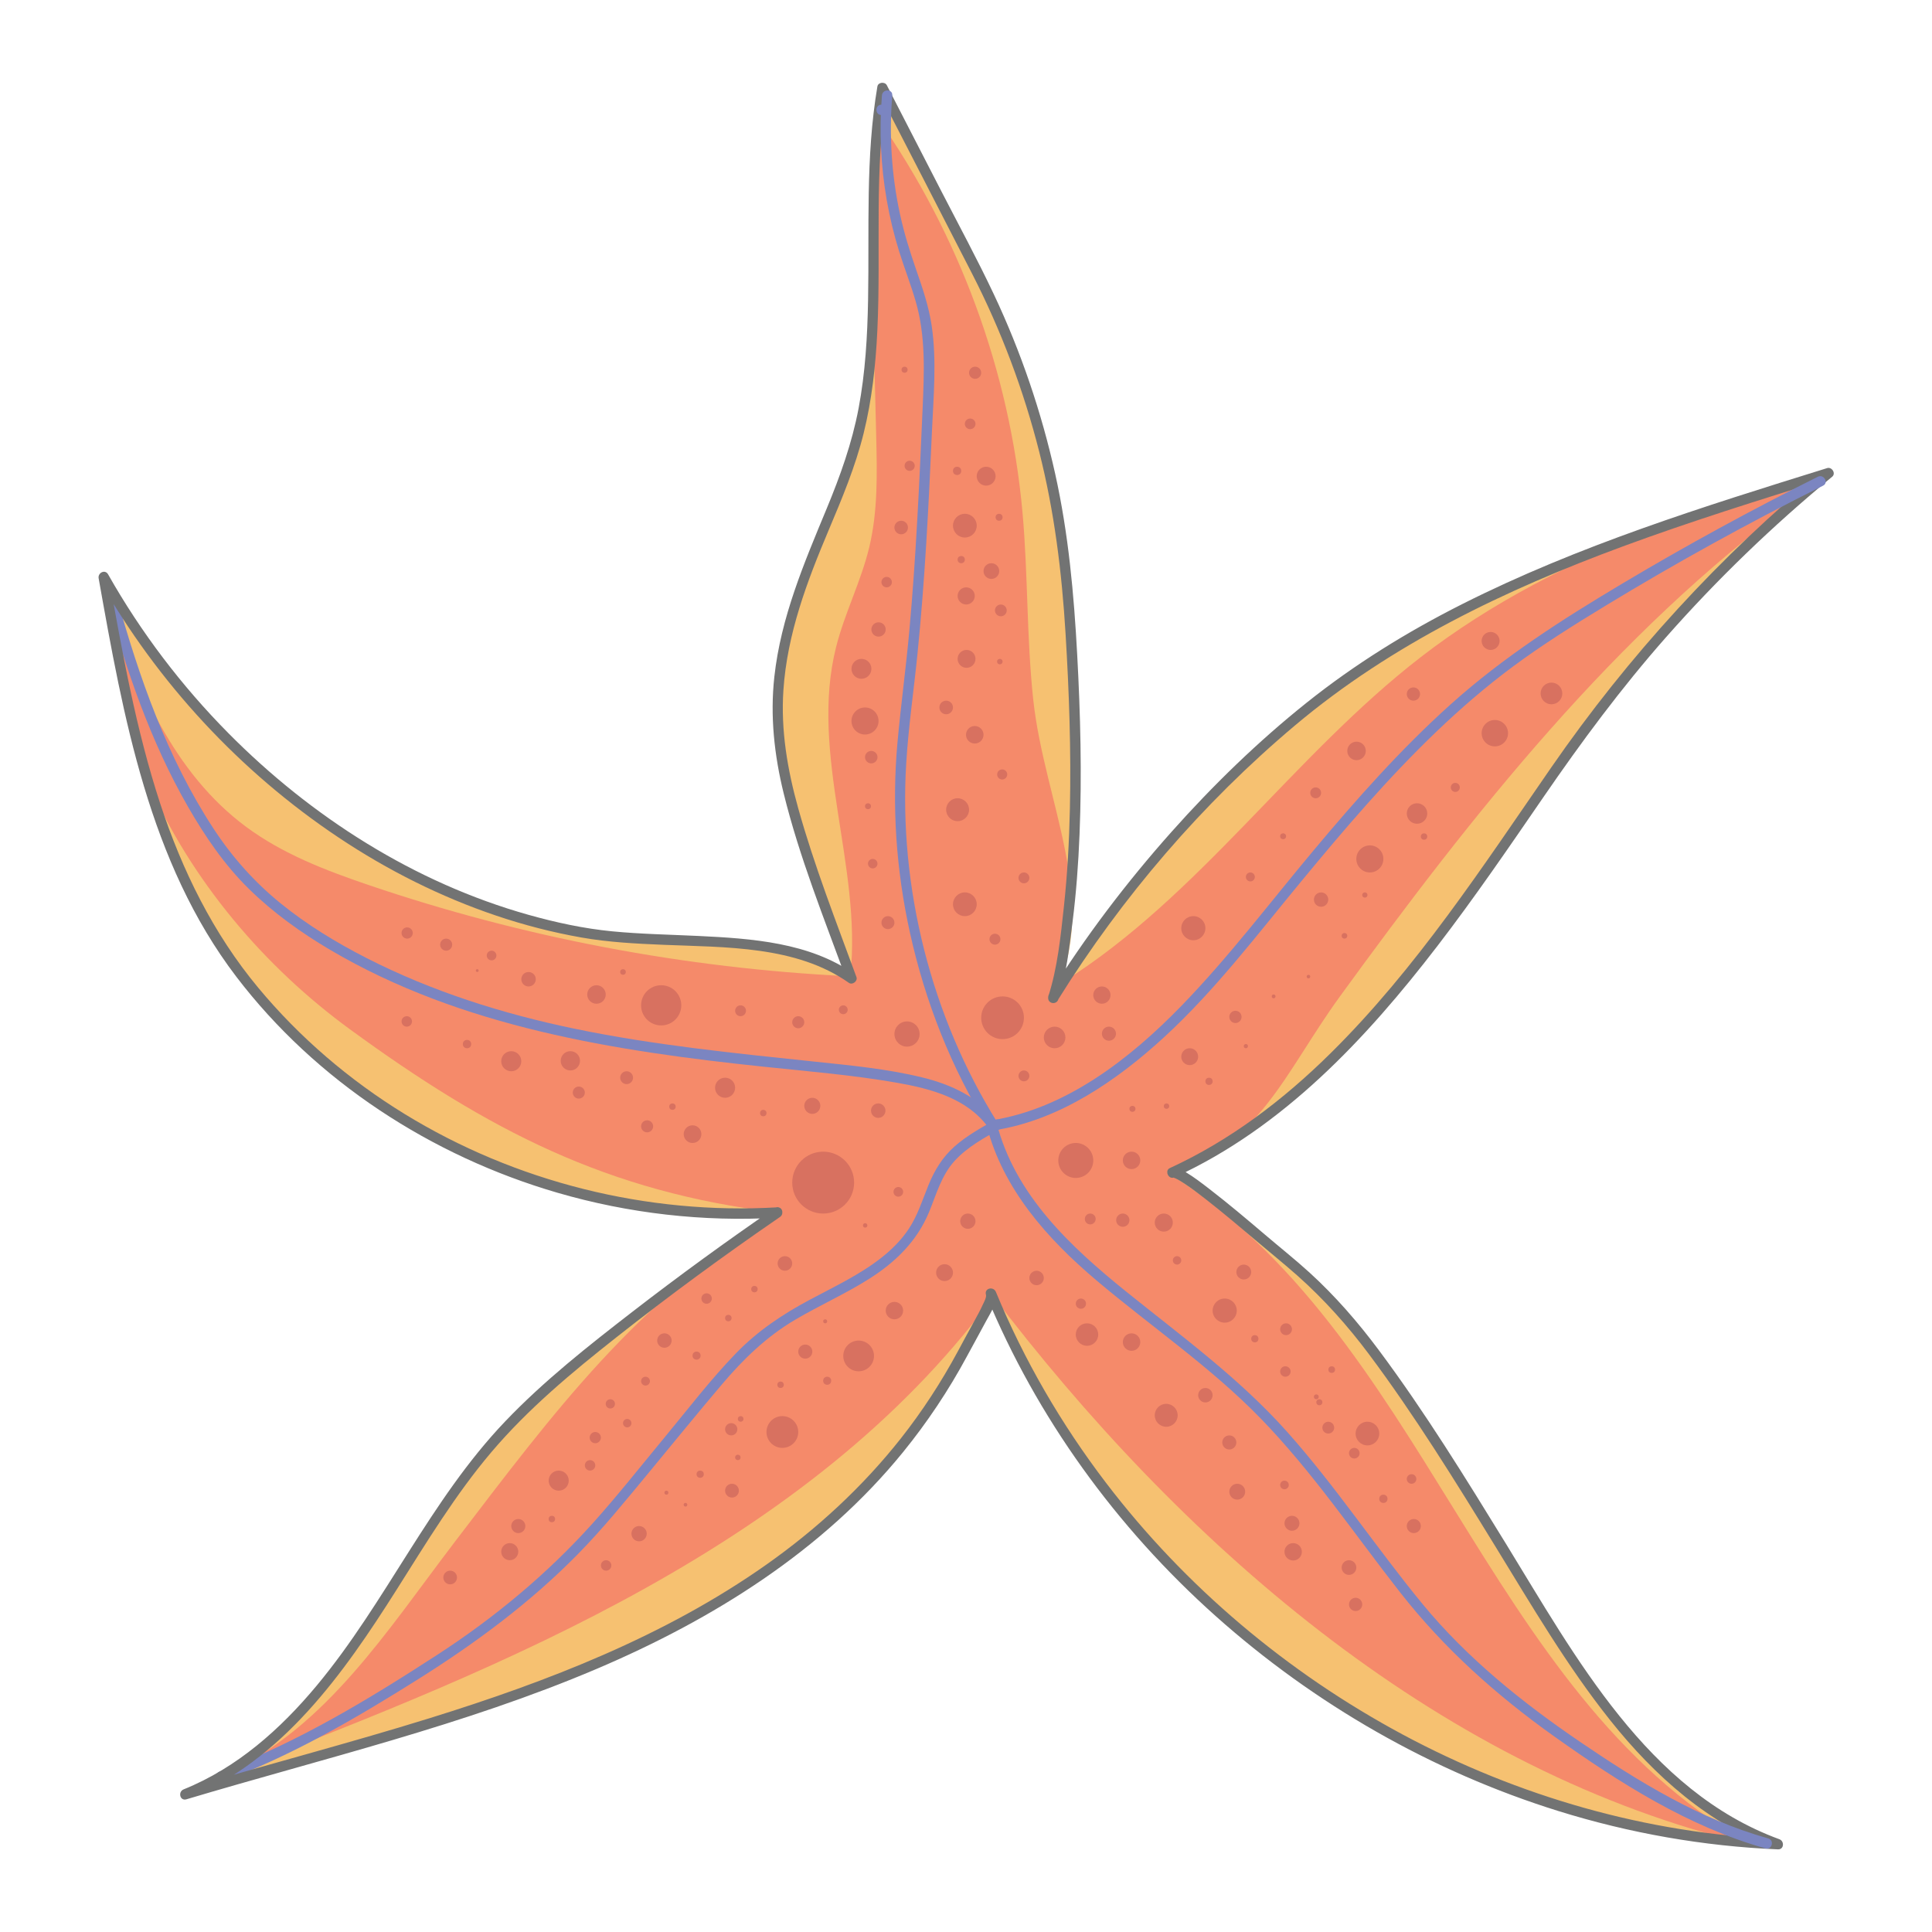 <svg id="artwork" xmlns="http://www.w3.org/2000/svg" viewBox="0 0 93.543 93.543"><path d="M37.637,58.706c-9.764.591-19.735-3.577-25.807-11.32-4.345-5.54-5.611-12.698-6.815-19.454,4.841,8.592,13.618,15.579,23.339,17.241,4.004.685,9.575-.177,12.872,2.196-3.213-8.768-4.324-11.603-3.076-16.926.724-3.088,2.395-5.877,3.264-8.928,1.585-5.565.318-11.562,1.305-17.264,1.524,2.963,3.049,5.925,4.573,8.888,2.571,4.997,4.073,10.53,4.46,16.133.41,5.936.655,13.488-.746,19.015-.031.123.006-.127,0,0,3.9-6.29,10.12-13.089,16.454-16.917,6.494-3.924,13.821-6.213,21.067-8.466-4.994,4.106-9.415,8.908-13.095,14.223-5.092,7.356-10.525,15.934-18.666,19.644.453-.207,4.666,3.52,5.226,3.968,1.72,1.379,3.084,2.809,4.407,4.569,3.351,4.46,6.075,9.34,9.079,14.031,2.624,4.098,5.862,8.242,10.604,9.95-16.364-.659-31.883-11.522-38.104-26.672.133.325-.835,1.867-1.018,2.23-.408.806-.851,1.594-1.329,2.361-6.04,9.679-16.562,13.839-27.048,16.909-3.203.938-6.428,1.801-9.626,2.758,3.56-1.408,6.247-4.409,8.414-7.565s3.968-6.583,6.487-9.466c1.686-1.93,3.665-3.581,5.675-5.17,2.632-2.081,5.336-4.072,8.104-5.969" style="fill:#f58a6a;"></path><path d="M41.174,47.226c.566-5.303-1.996-10.725-.692-15.898.415-1.648,1.21-3.183,1.606-4.835.422-1.76.379-3.593.335-5.402-.051-2.063-.102-4.127-.154-6.19-.055,2.241-.24,4.461-.853,6.615-.869,3.051-2.54,5.84-3.264,8.928-1.241,5.292-.148,8.13,3.023,16.781Z" style="fill:#f6c171;"></path><path d="M10.909,85.881c-.623.379-1.266.724-1.952.995,3.198-.957,6.423-1.82,9.626-2.758,10.486-3.071,21.007-7.231,27.048-16.909.478-.766.922-1.554,1.329-2.361.139-.276.729-1.229.947-1.815-8.763,11.712-23.255,17.601-36.998,22.848Z" style="fill:#f6c171;"></path><path d="M11.917,40.034c1.758,1.303,3.833,2.104,5.904,2.808,7.49,2.548,15.338,4.04,23.241,4.423-3.315-2.236-8.767-1.418-12.708-2.092-9.721-1.662-18.498-8.649-23.339-17.241.065.363.13.729.196,1.094,1.411,4.202,3.193,8.404,6.706,11.008Z" style="fill:#f6c171;"></path><path d="M42.514,5.749c3.924,5.601,6.374,12.228,6.991,19.039.274,3.03.197,6.087.525,9.112.532,4.912,3.249,9.814,1.018,14.222.424-.224-.34-.109.068-.355,1.264-5.475,1.035-12.736.637-18.494-.387-5.603-1.889-11.136-4.46-16.133-1.524-2.963-3.049-5.925-4.573-8.888-.086.496-.15.996-.205,1.497Z" style="fill:#f6c171;"></path><path d="M83.978,89.125c-14.617-3.715-26.848-14.46-36-26.506-.18.257.277-.051.091.2,6.005,14.394,20.406,24.852,35.908,26.306Z" style="fill:#f6c171;"></path><path d="M75.478,79.341c-3.004-4.691-5.727-9.571-9.079-14.031-1.323-1.76-2.686-3.19-4.407-4.569-.559-.449-4.772-4.175-5.226-3.968,8.141-3.71,13.573-12.289,18.666-19.644,3.295-4.759,7.187-9.101,11.549-12.906-8.779,6.439-15.68,15.178-22.1,24.015-2.714,3.735-3.923,7.337-8.387,8.52,12.514,7.719,15.318,25.139,28.052,32.413.512.041,1.022.101,1.537.121-4.743-1.708-7.981-5.852-10.604-9.95Z" style="fill:#f6c171;"></path><path d="M21.953,74.742c5.014-6.568,8.728-11.576,15.684-16.036-8.218-.977-14.008-3.989-20.692-8.868-4.185-3.055-7.687-7.217-9.76-11.932,1.015,3.402,2.428,6.653,4.646,9.481,6.072,7.743,16.043,11.911,25.807,11.32-2.768,1.897-5.471,3.888-8.104,5.969-2.01,1.589-3.989,3.24-5.675,5.17-2.519,2.883-4.32,6.309-6.487,9.466-1.723,2.51-3.783,4.907-6.341,6.497,4.749-2.162,7.742-6.899,10.923-11.066Z" style="fill:#f6c171;"></path><path d="M68.769,31.832c3.443-2.665,7.333-4.631,11.399-6.213-4.409,1.548-8.716,3.34-12.708,5.752-6.082,3.675-12.053,10.089-15.971,16.162,6.549-4.111,11.115-10.929,17.28-15.7Z" style="fill:#f6c171;"></path><path d="M10.761,86.26c3.366-1.25,6.477-3.064,9.507-4.971,2.782-1.751,5.411-3.698,7.719-6.049,1.222-1.245,2.317-2.599,3.428-3.942,1.18-1.426,2.346-2.864,3.544-4.275,1.04-1.225,2.159-2.312,3.551-3.131,1.165-.686,2.405-1.238,3.549-1.959,1.284-.808,2.338-1.828,2.924-3.248.353-.856.597-1.776,1.236-2.476.607-.665,1.408-1.106,2.187-1.537.282-.156.03-.588-.252-.432-.673.372-1.348.753-1.929,1.263-.588.517-.974,1.153-1.268,1.872-.296.723-.522,1.47-.958,2.127-.359.54-.826,1.004-1.335,1.403-1.06.831-2.297,1.405-3.479,2.038-1.309.701-2.504,1.501-3.543,2.572-1.245,1.285-2.341,2.724-3.481,4.101-1.158,1.399-2.285,2.831-3.501,4.18-2.201,2.441-4.742,4.545-7.497,6.332-3.337,2.165-6.793,4.261-10.534,5.649-.299.111-.17.595.133.482h0Z" style="fill:#7b85c1;"></path><path d="M5.15,28.971c.965,3.481,2.141,6.938,3.948,10.082.831,1.446,1.774,2.831,2.97,4.001,1.168,1.143,2.51,2.106,3.916,2.935,6.36,3.748,13.786,4.903,21.016,5.661,2.151.226,4.313.402,6.445.777,1.63.286,3.412.761,4.422,2.184.185.26.619.011.432-.252-.871-1.228-2.243-1.851-3.669-2.198-1.702-.414-3.474-.579-5.213-.762-3.877-.408-7.761-.796-11.584-1.588-3.496-.724-6.925-1.808-10.11-3.437-1.455-.744-2.864-1.603-4.134-2.634-1.28-1.04-2.349-2.244-3.252-3.622-2.249-3.436-3.613-7.345-4.704-11.278-.086-.31-.568-.178-.482.133h0Z" style="fill:#7b85c1;"></path><path d="M37.637,58.456c-6.302.367-12.672-1.219-18.054-4.524-2.668-1.638-5.075-3.697-7.078-6.106-2.178-2.619-3.686-5.681-4.744-8.905-1.18-3.597-1.842-7.336-2.505-11.055l-.457.193c2.821,4.986,6.827,9.309,11.592,12.49,2.369,1.582,4.938,2.874,7.639,3.786,1.348.455,2.729.812,4.13,1.058,1.313.231,2.646.298,3.975.353,2.982.124,6.417.041,8.964,1.84.173.122.441-.082.367-.282-.989-2.699-2.043-5.393-2.817-8.164-.523-1.872-.85-3.784-.718-5.733.183-2.721,1.14-5.249,2.191-7.739.647-1.533,1.293-3.074,1.694-4.693.401-1.621.582-3.291.662-4.956.187-3.898-.175-7.831.481-11.699l-.457.06c1.524,2.963,3.055,5.922,4.573,8.888,1.401,2.735,2.486,5.623,3.241,8.602.734,2.895,1.095,5.831,1.276,8.807.172,2.822.272,5.651.21,8.478-.035,1.581-.12,3.163-.29,4.736-.155,1.438-.312,2.985-.76,4.367l.491.067c-.006.018-.005.016.002-.006l-.491-.067.001.037c.004.251.335.337.466.126,3.096-4.978,7.007-9.532,11.496-13.305,4.667-3.923,10.17-6.556,15.859-8.655,3.3-1.217,6.659-2.264,10.017-3.308l-.243-.418c-5.062,4.171-9.515,9.038-13.244,14.432-3.312,4.79-6.526,9.73-10.69,13.842-2.28,2.252-4.854,4.212-7.777,5.554-.256.118-.075.548.193.457.021-.007-.074-.015.001.008.036.011.067.025.101.041.146.07.284.16.42.249.359.237.702.498,1.041.763.808.631,1.592,1.292,2.373,1.955.685.582,1.389,1.146,2.061,1.743,1.282,1.14,2.423,2.418,3.45,3.791,2.225,2.977,4.179,6.144,6.122,9.308,1.759,2.864,3.468,5.792,5.567,8.426,2.146,2.693,4.774,5.037,8.048,6.235l.067-.491c-6.347-.266-12.58-2.063-18.17-5.062-5.572-2.989-10.53-7.158-14.366-12.19-2.161-2.835-3.968-5.94-5.327-9.236-.119-.288-.571-.187-.482.133.036.129-.106.376-.157.489-.117.259-.254.509-.392.758-.276.497-.543.996-.813,1.496-.797,1.479-1.717,2.893-2.757,4.213-1.855,2.35-4.077,4.395-6.522,6.118-4.909,3.461-10.579,5.653-16.28,7.425-3.952,1.228-7.96,2.266-11.925,3.451l.133.482c4.636-1.864,7.601-6.078,10.177-10.149,1.441-2.277,2.841-4.599,4.588-6.66,1.777-2.096,3.898-3.86,6.049-5.557,2.576-2.032,5.221-3.974,7.926-5.83.264-.181.014-.614-.252-.432-2.338,1.604-4.632,3.274-6.875,5.008-2.148,1.661-4.298,3.352-6.177,5.32-3.649,3.821-5.764,8.752-9.125,12.791-1.757,2.112-3.868,3.99-6.443,5.026-.29.117-.183.577.133.482,6.655-1.988,13.448-3.587,19.858-6.313,5.627-2.393,10.953-5.711,14.845-10.503,1.169-1.44,2.201-2.987,3.081-4.62.315-.584.638-1.165.951-1.75.194-.363.583-.941.461-1.379l-.482.133c2.456,5.954,6.316,11.271,11.116,15.557,4.783,4.271,10.471,7.535,16.597,9.443,3.446,1.073,7.026,1.705,10.633,1.856.297.012.318-.399.067-.491-6.379-2.334-9.882-8.84-13.232-14.295-1.958-3.187-3.921-6.378-6.158-9.38-1.008-1.353-2.112-2.626-3.361-3.763-.698-.636-1.441-1.225-2.16-1.838-.878-.748-1.76-1.493-2.673-2.197-.372-.287-.748-.578-1.151-.821-.191-.115-.477-.306-.713-.225l.193.457c5.228-2.401,9.257-6.703,12.707-11.198,1.796-2.339,3.46-4.775,5.13-7.205,1.844-2.683,3.772-5.286,5.927-7.729,2.47-2.801,5.165-5.4,8.047-7.775.196-.161-.015-.489-.243-.418-6.004,1.867-12.046,3.75-17.677,6.589-2.663,1.343-5.187,2.903-7.519,4.765-2.361,1.885-4.537,4-6.545,6.255-2.189,2.458-4.191,5.093-5.93,7.889l.466.126-.001-.037c-.005-.286-.404-.334-.491-.067-.014.043-.021.093-.02.139.005.286.404.334.491.067.386-1.188.533-2.506.689-3.741.179-1.412.283-2.833.34-4.254.117-2.895.044-5.796-.113-8.688-.159-2.952-.424-5.877-1.067-8.768-.665-2.989-1.657-5.905-2.963-8.676-.799-1.696-1.695-3.348-2.553-5.014-.878-1.707-1.757-3.415-2.635-5.122-.093-.181-.421-.153-.457.06-.579,3.418-.387,6.884-.451,10.333-.032,1.756-.132,3.52-.459,5.249-.318,1.681-.891,3.279-1.545,4.856-1.1,2.653-2.216,5.26-2.534,8.141-.21,1.903-.004,3.795.452,5.648.758,3.079,1.954,6.052,3.043,9.023l.367-.282c-2.16-1.525-4.975-1.716-7.531-1.838-1.396-.067-2.796-.09-4.187-.225-1.37-.133-2.725-.427-4.049-.799-5.515-1.55-10.507-4.734-14.522-8.788-2.274-2.296-4.241-4.885-5.832-7.697-.147-.26-.504-.075-.457.193,1.192,6.69,2.441,13.748,6.665,19.288,3.861,5.063,9.453,8.684,15.543,10.459,3.45,1.005,7.067,1.419,10.654,1.21.32-.019.322-.519,0-.5h0Z" style="fill:#727373;"></path><path d="M42.677,5.569c.322,0,.322-.5,0-.5-.322,0-.322.5,0,.5h0Z" style="fill:#7b85c1;"></path><path d="M42.701,4.619c-.136,1.694-.058,3.399.234,5.074.147.844.349,1.679.605,2.497.252.805.562,1.591.796,2.401.492,1.698.411,3.434.335,5.181-.079,1.818-.159,3.635-.262,5.452-.1,1.775-.221,3.549-.381,5.319-.164,1.809-.412,3.609-.575,5.418-.277,3.077-.063,6.169.602,9.185.734,3.333,1.999,6.569,3.811,9.465.17.272.603.021.432-.252-3.203-5.12-4.792-11.384-4.42-17.412.109-1.771.367-3.529.545-5.293.178-1.769.312-3.542.422-5.316.112-1.816.198-3.634.278-5.451.075-1.694.236-3.421-.012-5.107-.137-.936-.443-1.829-.752-2.719-.308-.887-.586-1.78-.785-2.698-.409-1.885-.528-3.822-.373-5.744.026-.321-.474-.319-.5,0h0Z" style="fill:#7b85c1;"></path><path d="M48.149,54.725c3.144-.487,5.947-2.418,8.242-4.532,2.454-2.261,4.487-4.947,6.606-7.512,2.075-2.513,4.194-5.001,6.551-7.257,1.173-1.123,2.405-2.188,3.71-3.155,1.43-1.059,2.939-2.006,4.459-2.93,3.434-2.088,6.956-4.03,10.552-5.824.288-.144.035-.575-.252-.432-3.201,1.597-6.343,3.31-9.416,5.141-2.94,1.751-5.811,3.586-8.364,5.879-2.412,2.166-4.566,4.598-6.644,7.08-2.107,2.517-4.099,5.156-6.388,7.514-2.471,2.546-5.59,4.987-9.19,5.545-.317.049-.182.531.133.482h0Z" style="fill:#7b85c1;"></path><path d="M47.771,54.492c.78,3.072,2.942,5.493,5.306,7.492,2.642,2.234,5.525,4.191,7.946,6.678,2.522,2.591,4.548,5.606,6.773,8.444,2.129,2.716,4.667,4.984,7.475,6.981,3.133,2.228,6.48,4.36,10.212,5.409.31.087.443-.395.133-.482-3.315-.932-6.277-2.747-9.102-4.67-2.806-1.909-5.488-4.065-7.651-6.697-2.242-2.729-4.194-5.687-6.548-8.326-2.302-2.581-5.08-4.604-7.761-6.763-2.713-2.186-5.414-4.697-6.303-8.198-.079-.312-.561-.18-.482.133h0Z" style="fill:#7b85c1;"></path><circle cx="24.754" cy="51.382" r=".486" style="fill:#d87160;"></circle><circle cx="28.024" cy="52.9" r=".292" style="fill:#d87160;"></circle><circle cx="30.339" cy="52.179" r=".311" style="fill:#d87160;"></circle><circle cx="32.558" cy="53.581" r=".156" style="fill:#d87160;"></circle><circle cx="35.107" cy="52.666" r=".486" style="fill:#d87160;"></circle><circle cx="36.956" cy="53.892" r=".156" style="fill:#d87160;"></circle><circle cx="32.013" cy="48.676" r=".973" style="fill:#d87160;"></circle><circle cx="35.856" cy="48.939" r=".263" style="fill:#d87160;"></circle><circle cx="28.88" cy="48.151" r=".448" style="fill:#d87160;"></circle><circle cx="30.164" cy="47.061" r=".136" style="fill:#d87160;"></circle><circle cx="25.591" cy="47.412" r=".35" style="fill:#d87160;"></circle><circle cx="23.801" cy="46.264" r=".234" style="fill:#d87160;"></circle><circle cx="23.107" cy="46.993" r=".068" style="fill:#d87160;"></circle><circle cx="21.602" cy="45.738" r=".292" style="fill:#d87160;"></circle><circle cx="22.612" cy="50.552" r=".202" style="fill:#d87160;"></circle><circle cx="19.695" cy="49.455" r=".253" style="fill:#d87160;"></circle><circle cx="19.714" cy="45.174" r=".272" style="fill:#d87160;"></circle><circle cx="33.531" cy="54.913" r=".428" style="fill:#d87160;"></circle><circle cx="31.332" cy="54.534" r=".292" style="fill:#d87160;"></circle><circle cx="27.615" cy="51.362" r=".467" style="fill:#d87160;"></circle><circle cx="38.649" cy="49.494" r=".292" style="fill:#d87160;"></circle><circle cx="40.829" cy="48.891" r=".214" style="fill:#d87160;"></circle><circle cx="39.33" cy="53.542" r=".389" style="fill:#d87160;"></circle><circle cx="42.522" cy="53.775" r=".35" style="fill:#d87160;"></circle><circle cx="39.856" cy="57.259" r="1.498" style="fill:#d87160;"></circle><circle cx="41.889" cy="59.331" r=".107" style="fill:#d87160;"></circle><circle cx="43.495" cy="57.706" r=".234" style="fill:#d87160;"></circle><circle cx="46.861" cy="59.127" r=".37" style="fill:#d87160;"></circle><circle cx="45.733" cy="61.618" r=".409" style="fill:#d87160;"></circle><circle cx="43.306" cy="63.456" r=".422" style="fill:#d87160;"></circle><circle cx="41.573" cy="65.651" r=".744" style="fill:#d87160;"></circle><circle cx="38.99" cy="65.442" r=".341" style="fill:#d87160;"></circle><circle cx="39.953" cy="63.975" r=".097" style="fill:#d87160;"></circle><circle cx="38.004" cy="61.173" r=".353" style="fill:#d87160;"></circle><circle cx="36.528" cy="62.416" r=".156" style="fill:#d87160;"></circle><circle cx="35.264" cy="63.818" r=".157" style="fill:#d87160;"></circle><circle cx="34.212" cy="62.872" r=".253" style="fill:#d87160;"></circle><circle cx="32.169" cy="64.906" r=".35" style="fill:#d87160;"></circle><circle cx="37.793" cy="67.047" r=".156" style="fill:#d87160;"></circle><circle cx="40.05" cy="66.853" r=".195" style="fill:#d87160;"></circle><circle cx="37.88" cy="69.334" r=".769" style="fill:#d87160;"></circle><circle cx="35.725" cy="70.565" r=".131" style="fill:#d87160;"></circle><circle cx="35.861" cy="68.701" r=".136" style="fill:#d87160;"></circle><circle cx="31.254" cy="66.872" r=".214" style="fill:#d87160;"></circle><circle cx="33.726" cy="65.636" r=".195" style="fill:#d87160;"></circle><circle cx="30.369" cy="68.906" r=".204" style="fill:#d87160;"></circle><circle cx="29.551" cy="67.972" r=".224" style="fill:#d87160;"></circle><circle cx="28.822" cy="69.606" r=".272" style="fill:#d87160;"></circle><circle cx="28.569" cy="70.949" r=".253" style="fill:#d87160;"></circle><circle cx="27.051" cy="71.689" r=".486" style="fill:#d87160;"></circle><circle cx="26.72" cy="73.547" r=".156" style="fill:#d87160;"></circle><circle cx="25.095" cy="73.888" r=".341" style="fill:#d87160;"></circle><circle cx="24.681" cy="75.128" r=".413" style="fill:#d87160;"></circle><circle cx="33.901" cy="71.377" r=".175" style="fill:#d87160;"></circle><circle cx="33.19" cy="72.856" r=".088" style="fill:#d87160;"></circle><circle cx="30.943" cy="74.257" r=".37" style="fill:#d87160;"></circle><circle cx="35.441" cy="72.174" r=".334" style="fill:#d87160;"></circle><circle cx="32.266" cy="72.272" r=".097" style="fill:#d87160;"></circle><circle cx="35.404" cy="69.202" r=".297" style="fill:#d87160;"></circle><circle cx="29.347" cy="75.795" r=".253" style="fill:#d87160;"></circle><circle cx="21.796" cy="76.379" r=".331" style="fill:#d87160;"></circle><circle cx="52.087" cy="56.187" r=".847" style="fill:#d87160;"></circle><circle cx="54.363" cy="59.078" r=".321" style="fill:#d87160;"></circle><circle cx="56.348" cy="59.195" r=".438" style="fill:#d87160;"></circle><circle cx="56.99" cy="61.024" r=".204" style="fill:#d87160;"></circle><circle cx="52.787" cy="59.02" r=".263" style="fill:#d87160;"></circle><circle cx="50.189" cy="61.877" r=".35" style="fill:#d87160;"></circle><circle cx="52.335" cy="63.12" r=".248" style="fill:#d87160;"></circle><circle cx="52.63" cy="64.616" r=".544" style="fill:#d87160;"></circle><circle cx="54.787" cy="64.98" r=".423" style="fill:#d87160;"></circle><rect x="55.677" y="66.395" width="0" height="0" transform="translate(-30.641 58.816) rotate(-45)" style="fill:#d87160;"></rect><circle cx="56.465" cy="68.526" r=".555" style="fill:#d87160;"></circle><circle cx="58.362" cy="67.553" r=".35" style="fill:#d87160;"></circle><circle cx="59.52" cy="69.84" r=".341" style="fill:#d87160;"></circle><circle cx="59.905" cy="72.224" r=".384" style="fill:#d87160;"></circle><circle cx="62.191" cy="71.898" r=".209" style="fill:#d87160;"></circle><circle cx="62.554" cy="73.754" r=".362" style="fill:#d87160;"></circle><circle cx="62.612" cy="75.135" r=".421" style="fill:#d87160;"></circle><circle cx="65.315" cy="75.897" r=".355" style="fill:#d87160;"></circle><circle cx="65.636" cy="77.682" r=".321" style="fill:#d87160;"></circle><circle cx="59.297" cy="63.456" r=".584" style="fill:#d87160;"></circle><circle cx="60.221" cy="61.589" r=".36" style="fill:#d87160;"></circle><circle cx="62.268" cy="64.358" r=".286" style="fill:#d87160;"></circle><circle cx="62.235" cy="66.405" r=".253" style="fill:#d87160;"></circle><circle cx="64.478" cy="66.313" r=".161" style="fill:#d87160;"></circle><circle cx="60.756" cy="64.819" r=".175" style="fill:#d87160;"></circle><circle cx="63.733" cy="67.631" r=".117" style="fill:#d87160;"></circle><circle cx="66.208" cy="69.41" r=".573" style="fill:#d87160;"></circle><circle cx="65.572" cy="70.36" r=".257" style="fill:#d87160;"></circle><circle cx="66.98" cy="72.569" r=".2" style="fill:#d87160;"></circle><circle cx="63.88" cy="67.894" r=".146" style="fill:#d87160;"></circle><circle cx="68.453" cy="73.888" r=".341" style="fill:#d87160;"></circle><circle cx="68.344" cy="71.609" r=".232" style="fill:#d87160;"></circle><circle cx="64.312" cy="69.124" r=".286" style="fill:#d87160;"></circle><circle cx="54.83" cy="53.688" r=".146" style="fill:#d87160;"></circle><circle cx="54.787" cy="56.183" r=".423" style="fill:#d87160;"></circle><circle cx="56.48" cy="53.556" r=".131" style="fill:#d87160;"></circle><circle cx="57.603" cy="51.162" r=".409" style="fill:#d87160;"></circle><circle cx="58.538" cy="52.355" r=".175" style="fill:#d87160;"></circle><circle cx="59.817" cy="49.236" r=".297" style="fill:#d87160;"></circle><circle cx="60.322" cy="50.652" r=".101" style="fill:#d87160;"></circle><circle cx="61.666" cy="48.243" r=".092" style="fill:#d87160;"></circle><circle cx="63.353" cy="47.284" r=".086" style="fill:#d87160;"></circle><circle cx="63.964" cy="43.556" r=".347" style="fill:#d87160;"></circle><circle cx="65.096" cy="45.31" r=".136" style="fill:#d87160;"></circle><circle cx="66.325" cy="41.587" r=".655" style="fill:#d87160;"></circle><circle cx="66.083" cy="43.334" r=".126" style="fill:#d87160;"></circle><circle cx="68.609" cy="39.388" r=".496" style="fill:#d87160;"></circle><circle cx="68.949" cy="40.503" r=".155" style="fill:#d87160;"></circle><circle cx="70.462" cy="38.124" r=".219" style="fill:#d87160;"></circle><circle cx="51.062" cy="50.231" r=".523" style="fill:#d87160;"></circle><circle cx="53.351" cy="48.18" r=".418" style="fill:#d87160;"></circle><circle cx="53.692" cy="50.048" r=".341" style="fill:#d87160;"></circle><circle cx="49.576" cy="52.092" r=".263" style="fill:#d87160;"></circle><circle cx="48.542" cy="49.278" r="1.034" style="fill:#d87160;"></circle><circle cx="43.916" cy="50.065" r=".61" style="fill:#d87160;"></circle><circle cx="46.716" cy="43.783" r=".575" style="fill:#d87160;"></circle><circle cx="48.173" cy="45.473" r=".265" style="fill:#d87160;"></circle><circle cx="49.576" cy="42.505" r=".263" style="fill:#d87160;"></circle><circle cx="57.779" cy="44.941" r=".584" style="fill:#d87160;"></circle><circle cx="60.539" cy="42.459" r=".217" style="fill:#d87160;"></circle><circle cx="62.125" cy="40.49" r=".143" style="fill:#d87160;"></circle><circle cx="63.702" cy="38.387" r=".263" style="fill:#d87160;"></circle><circle cx="65.68" cy="36.358" r=".448" style="fill:#d87160;"></circle><circle cx="68.434" cy="33.604" r=".321" style="fill:#d87160;"></circle><circle cx="72.377" cy="35.499" r=".639" style="fill:#d87160;"></circle><circle cx="75.118" cy="33.575" r=".525" style="fill:#d87160;"></circle><circle cx="72.172" cy="31.033" r=".435" style="fill:#d87160;"></circle><circle cx="46.365" cy="39.204" r=".555" style="fill:#d87160;"></circle><circle cx="47.196" cy="35.576" r=".424" style="fill:#d87160;"></circle><circle cx="48.524" cy="37.497" r=".244" style="fill:#d87160;"></circle><circle cx="46.798" cy="31.901" r=".433" style="fill:#d87160;"></circle><circle cx="45.812" cy="34.254" r=".329" style="fill:#d87160;"></circle><circle cx="46.781" cy="28.853" r=".415" style="fill:#d87160;"></circle><circle cx="46.716" cy="25.451" r=".575" style="fill:#d87160;"></circle><circle cx="48" cy="27.65" r=".38" style="fill:#d87160;"></circle><circle cx="48.458" cy="29.554" r=".285" style="fill:#d87160;"></circle><circle cx="48.409" cy="32.033" r=".132" style="fill:#d87160;"></circle><circle cx="47.747" cy="23.056" r=".457" style="fill:#d87160;"></circle><circle cx="48.373" cy="25.045" r=".169" style="fill:#d87160;"></circle><circle cx="46.54" cy="27.095" r=".175" style="fill:#d87160;"></circle><circle cx="46.341" cy="22.799" r=".2" style="fill:#d87160;"></circle><circle cx="46.973" cy="20.522" r=".258" style="fill:#d87160;"></circle><circle cx="47.213" cy="18.048" r=".294" style="fill:#d87160;"></circle><circle cx="43.797" cy="17.901" r=".147" style="fill:#d87160;"></circle><circle cx="44.043" cy="22.553" r=".246" style="fill:#d87160;"></circle><circle cx="43.633" cy="25.541" r=".328" style="fill:#d87160;"></circle><circle cx="42.93" cy="28.185" r=".253" style="fill:#d87160;"></circle><circle cx="42.537" cy="30.477" r=".346" style="fill:#d87160;"></circle><circle cx="41.709" cy="32.383" r=".482" style="fill:#d87160;"></circle><circle cx="41.882" cy="34.909" r=".655" style="fill:#d87160;"></circle><circle cx="42.184" cy="36.66" r=".302" style="fill:#d87160;"></circle><circle cx="42.026" cy="39.036" r=".144" style="fill:#d87160;"></circle><circle cx="42.255" cy="41.816" r=".23" style="fill:#d87160;"></circle><circle cx="42.992" cy="44.672" r=".314" style="fill:#d87160;"></circle></svg>